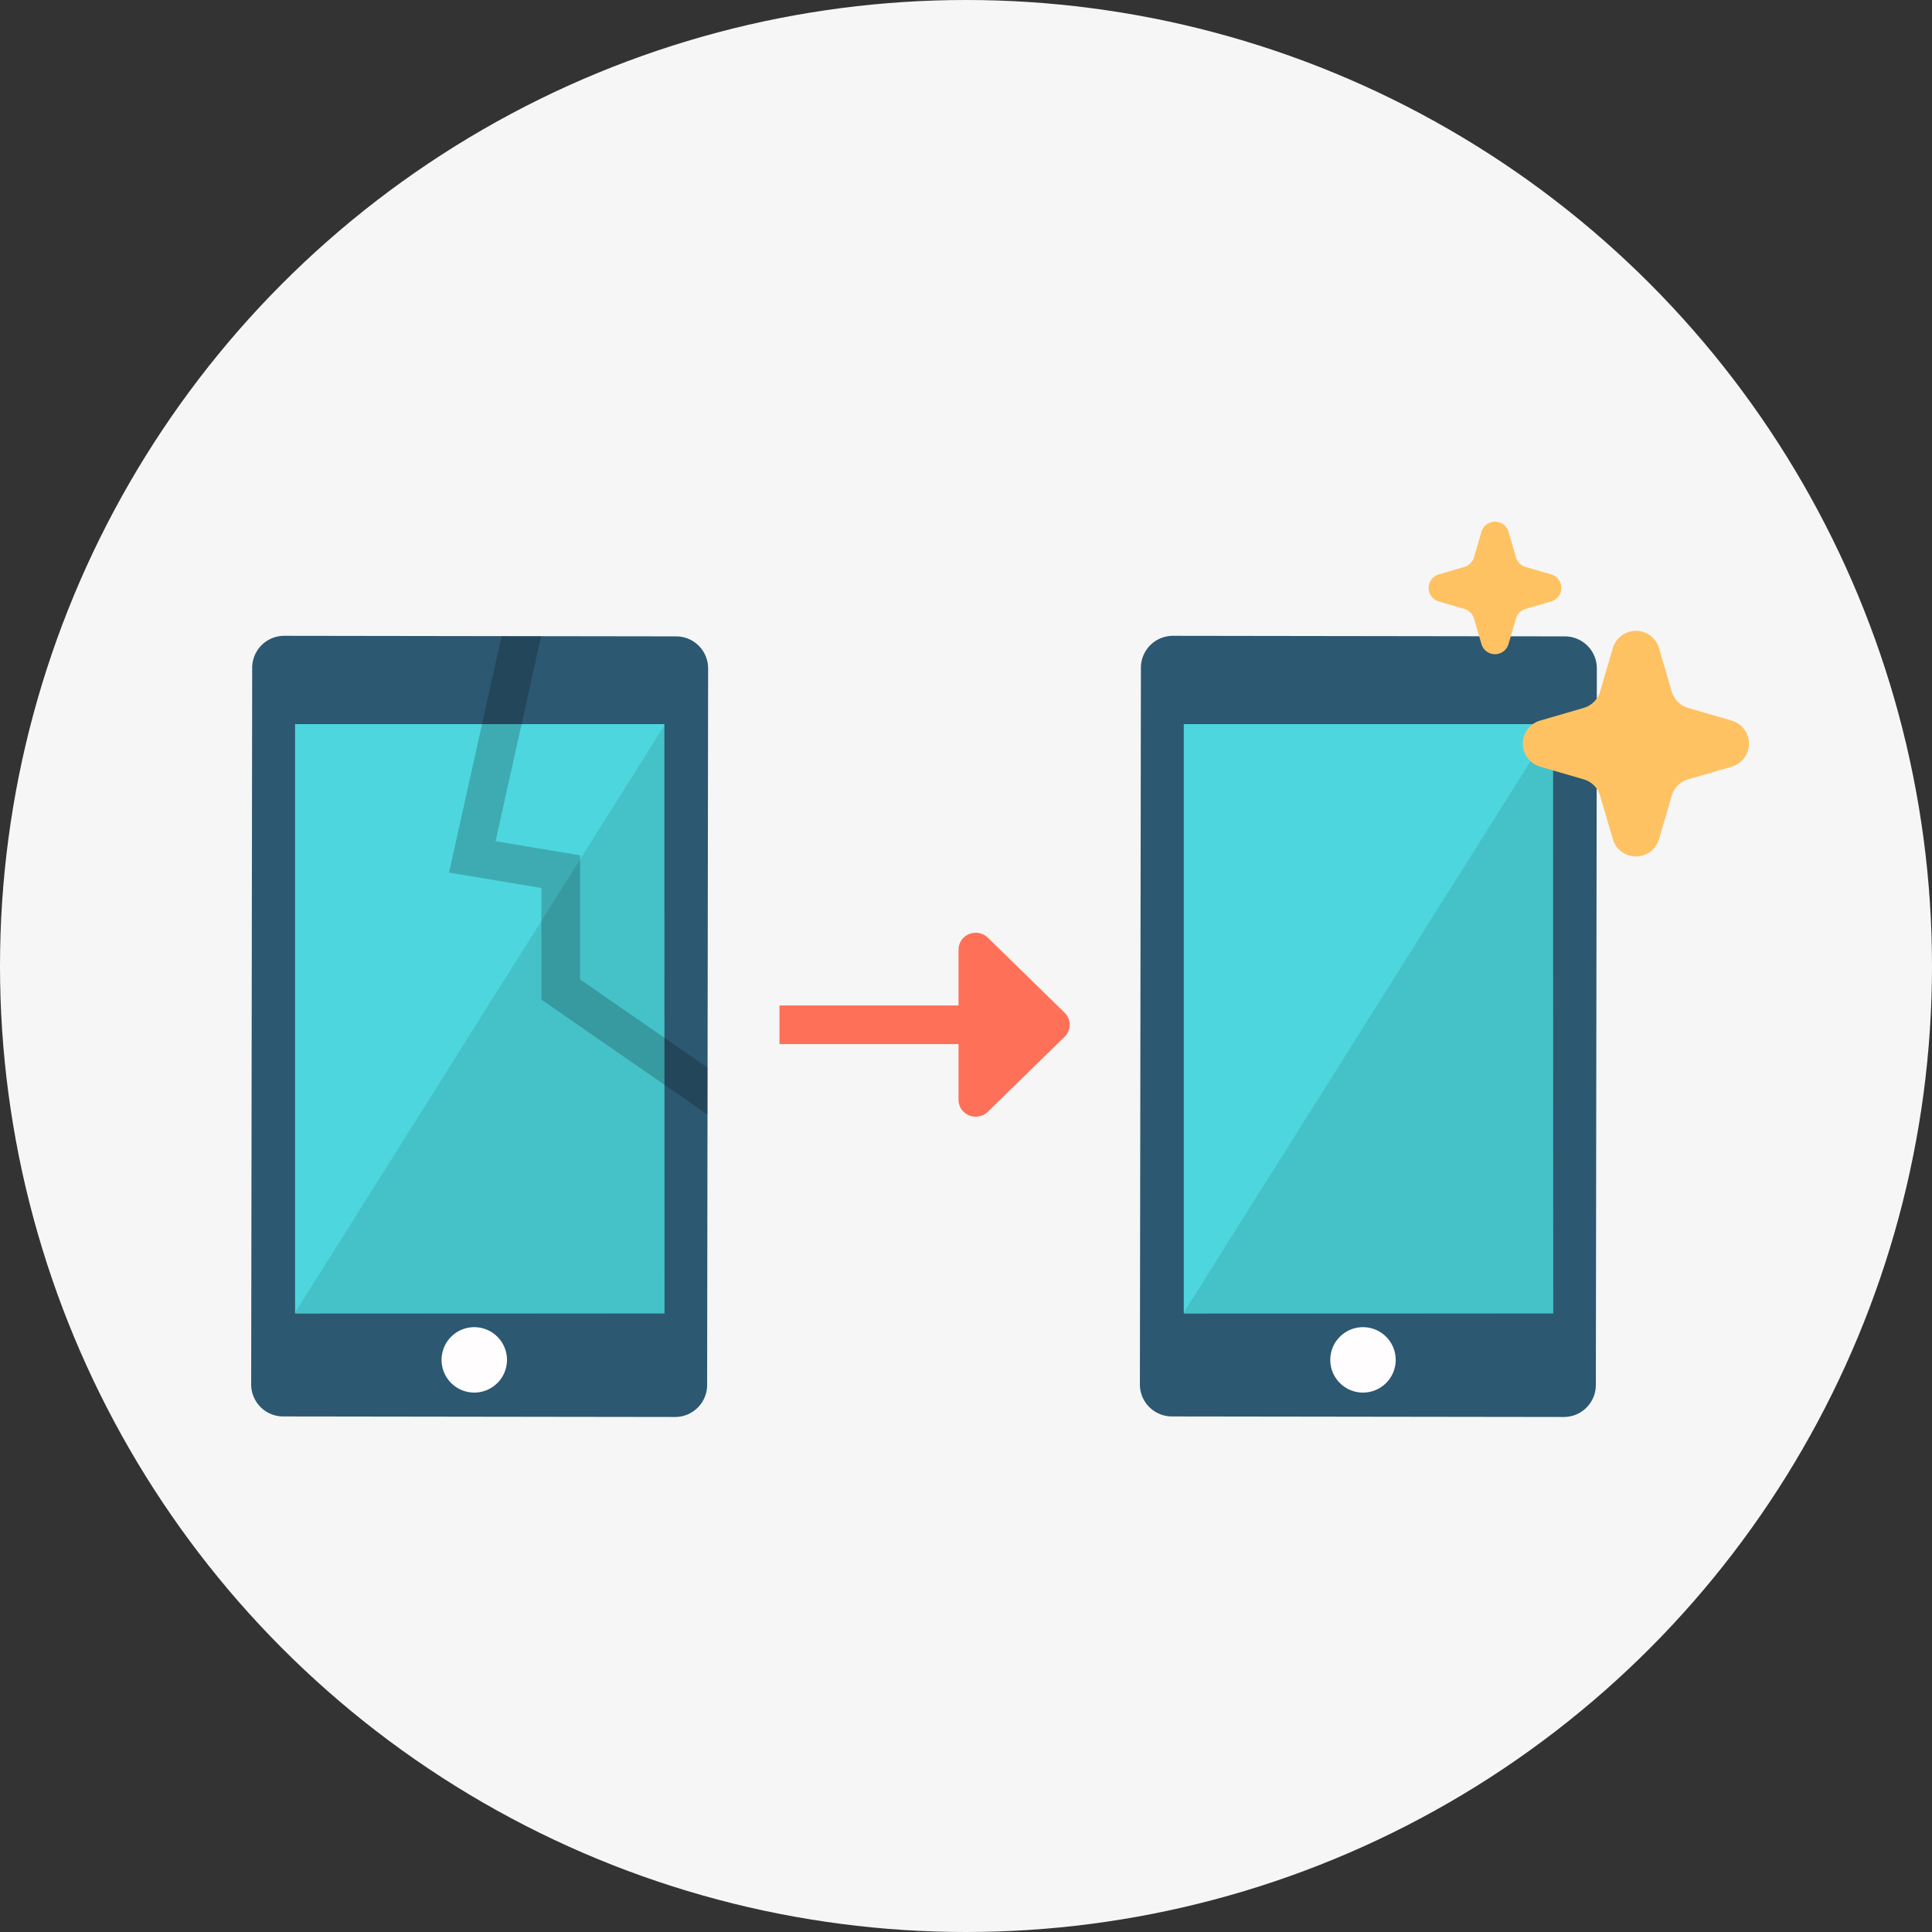 <svg xmlns="http://www.w3.org/2000/svg" xmlns:xlink="http://www.w3.org/1999/xlink" width="100" height="100" viewBox="0 0 100 100">
  <rect x="0" y="0" width="100" height="100" fill="#333333" stroke="none"/>
  <defs>
    <clipPath id="clip-path">
      <path id="パス_2341" data-name="パス 2341" d="M1128.293,407.684,1108,407.655a1.658,1.658,0,0,1-1.652-1.662l.052-37.085a1.656,1.656,0,0,1,1.655-1.658l20.293.029a1.656,1.656,0,0,1,1.651,1.662l-.051,37.085a1.657,1.657,0,0,1-1.653,1.658Z" fill="none"/>
    </clipPath>
  </defs>
  <g id="icon" transform="translate(-138 -1728.499)">
    <circle id="楕円形_6" data-name="楕円形 6" cx="50" cy="50" r="50" transform="translate(138 1728.499)" fill="#f6f6f6"/>
    <g id="グループ_1635" data-name="グループ 1635" transform="translate(-955.348 1394.158)">
      <g id="グループ_1632" data-name="グループ 1632">
        <g id="parts_SP-2" data-name="parts SP-2">
          <g id="parts_SP-3" data-name="parts SP-3">
            <g id="グループ_327" data-name="グループ 327">
              <path id="パス_724" data-name="パス 724" d="M1129.949,406.026a1.658,1.658,0,0,1-1.656,1.658L1108,407.656a1.659,1.659,0,0,1-1.651-1.662l.052-37.085a1.656,1.656,0,0,1,1.655-1.658h0l20.293.029a1.656,1.656,0,0,1,1.651,1.662Z" fill="#2c5871"/>
              <rect id="長方形_64" data-name="長方形 64" width="19.119" height="30.506" transform="translate(1108.62 371.822)" fill="#4dd6de"/>
              <path id="パス_725" data-name="パス 725" d="M1119.589,404.735a1.693,1.693,0,1,1-1.69-1.7,1.693,1.693,0,0,1,1.69,1.7Z" fill="#fffdfd"/>
              <path id="パス_726" data-name="パス 726" d="M1127.766,371.839,1108.6,402.314l19.118.027Z" opacity="0.1"/>
            </g>
          </g>
          <g id="グループ_1631" data-name="グループ 1631">
            <g id="グループ_1630" data-name="グループ 1630" clip-path="url(#clip-path)">
              <g id="Clip">
                <path id="parts" d="M1120.845,364.962l-3.051,13.732,4.577.763v6.1l9.918,6.866" fill="none" stroke="#000" stroke-width="1.999" opacity="0.2"/>
              </g>
            </g>
          </g>
        </g>
      </g>
      <g id="グループ_1633" data-name="グループ 1633">
        <g id="parts_SP-2-2" data-name="parts SP-2">
          <g id="parts_SP-3-2" data-name="parts SP-3">
            <g id="グループ_327-2" data-name="グループ 327">
              <path id="パス_724-2" data-name="パス 724" d="M1175.949,406.026a1.658,1.658,0,0,1-1.656,1.658L1154,407.656a1.659,1.659,0,0,1-1.651-1.662l.052-37.085a1.656,1.656,0,0,1,1.655-1.658h0l20.293.029a1.656,1.656,0,0,1,1.651,1.662Z" fill="#2c5871"/>
              <rect id="長方形_64-2" data-name="長方形 64" width="19.119" height="30.506" transform="translate(1154.62 371.822)" fill="#4dd6de"/>
              <path id="パス_725-2" data-name="パス 725" d="M1165.589,404.735a1.693,1.693,0,1,1-1.69-1.7,1.693,1.693,0,0,1,1.69,1.7Z" fill="#fffdfd"/>
              <path id="パス_726-2" data-name="パス 726" d="M1173.766,371.839,1154.6,402.314l19.118.027Z" opacity="0.1"/>
            </g>
          </g>
        </g>
      </g>
      <g id="parts_arrow-3" data-name="parts arrow-3">
        <path id="パス_2342" data-name="パス 2342" d="M1143.848,392.14a.919.919,0,0,1-.335-.064h0a.877.877,0,0,1-.552-.814v-2.878h-9.267v-2h9.267V383.5a.877.877,0,0,1,.552-.814.9.9,0,0,1,.965.188l3.972,3.881a.872.872,0,0,1,0,1.25l-3.972,3.881A.9.9,0,0,1,1143.848,392.14Z" fill="#ff7058"/>
      </g>
      <g id="グループ_1634" data-name="グループ 1634">
        <path id="パス_2343" data-name="パス 2343" d="M1167.816,364.072l1.324-.386a.73.73,0,0,0,.5-.5l.388-1.321a.73.73,0,0,1,1.4,0l.388,1.321a.73.73,0,0,0,.5.5l1.324.386a.73.73,0,0,1,0,1.4l-1.324.386a.73.73,0,0,0-.5.5l-.388,1.321a.73.73,0,0,1-1.4,0l-.388-1.321a.73.73,0,0,0-.5-.5l-1.324-.386a.73.73,0,0,1,0-1.4Z" fill="#ffc263"/>
        <path id="パス_2344" data-name="パス 2344" d="M1173.067,371.638l2.255-.657a1.247,1.247,0,0,0,.846-.843l.659-2.251a1.247,1.247,0,0,1,2.392,0l.659,2.251a1.244,1.244,0,0,0,.845.843l2.256.657a1.242,1.242,0,0,1,0,2.385l-2.256.658a1.24,1.24,0,0,0-.845.843l-.659,2.25a1.246,1.246,0,0,1-2.392,0l-.659-2.25a1.244,1.244,0,0,0-.846-.843l-2.255-.658a1.241,1.241,0,0,1,0-2.385Z" fill="#ffc263"/>
      </g>
    </g>
  </g>
</svg>
